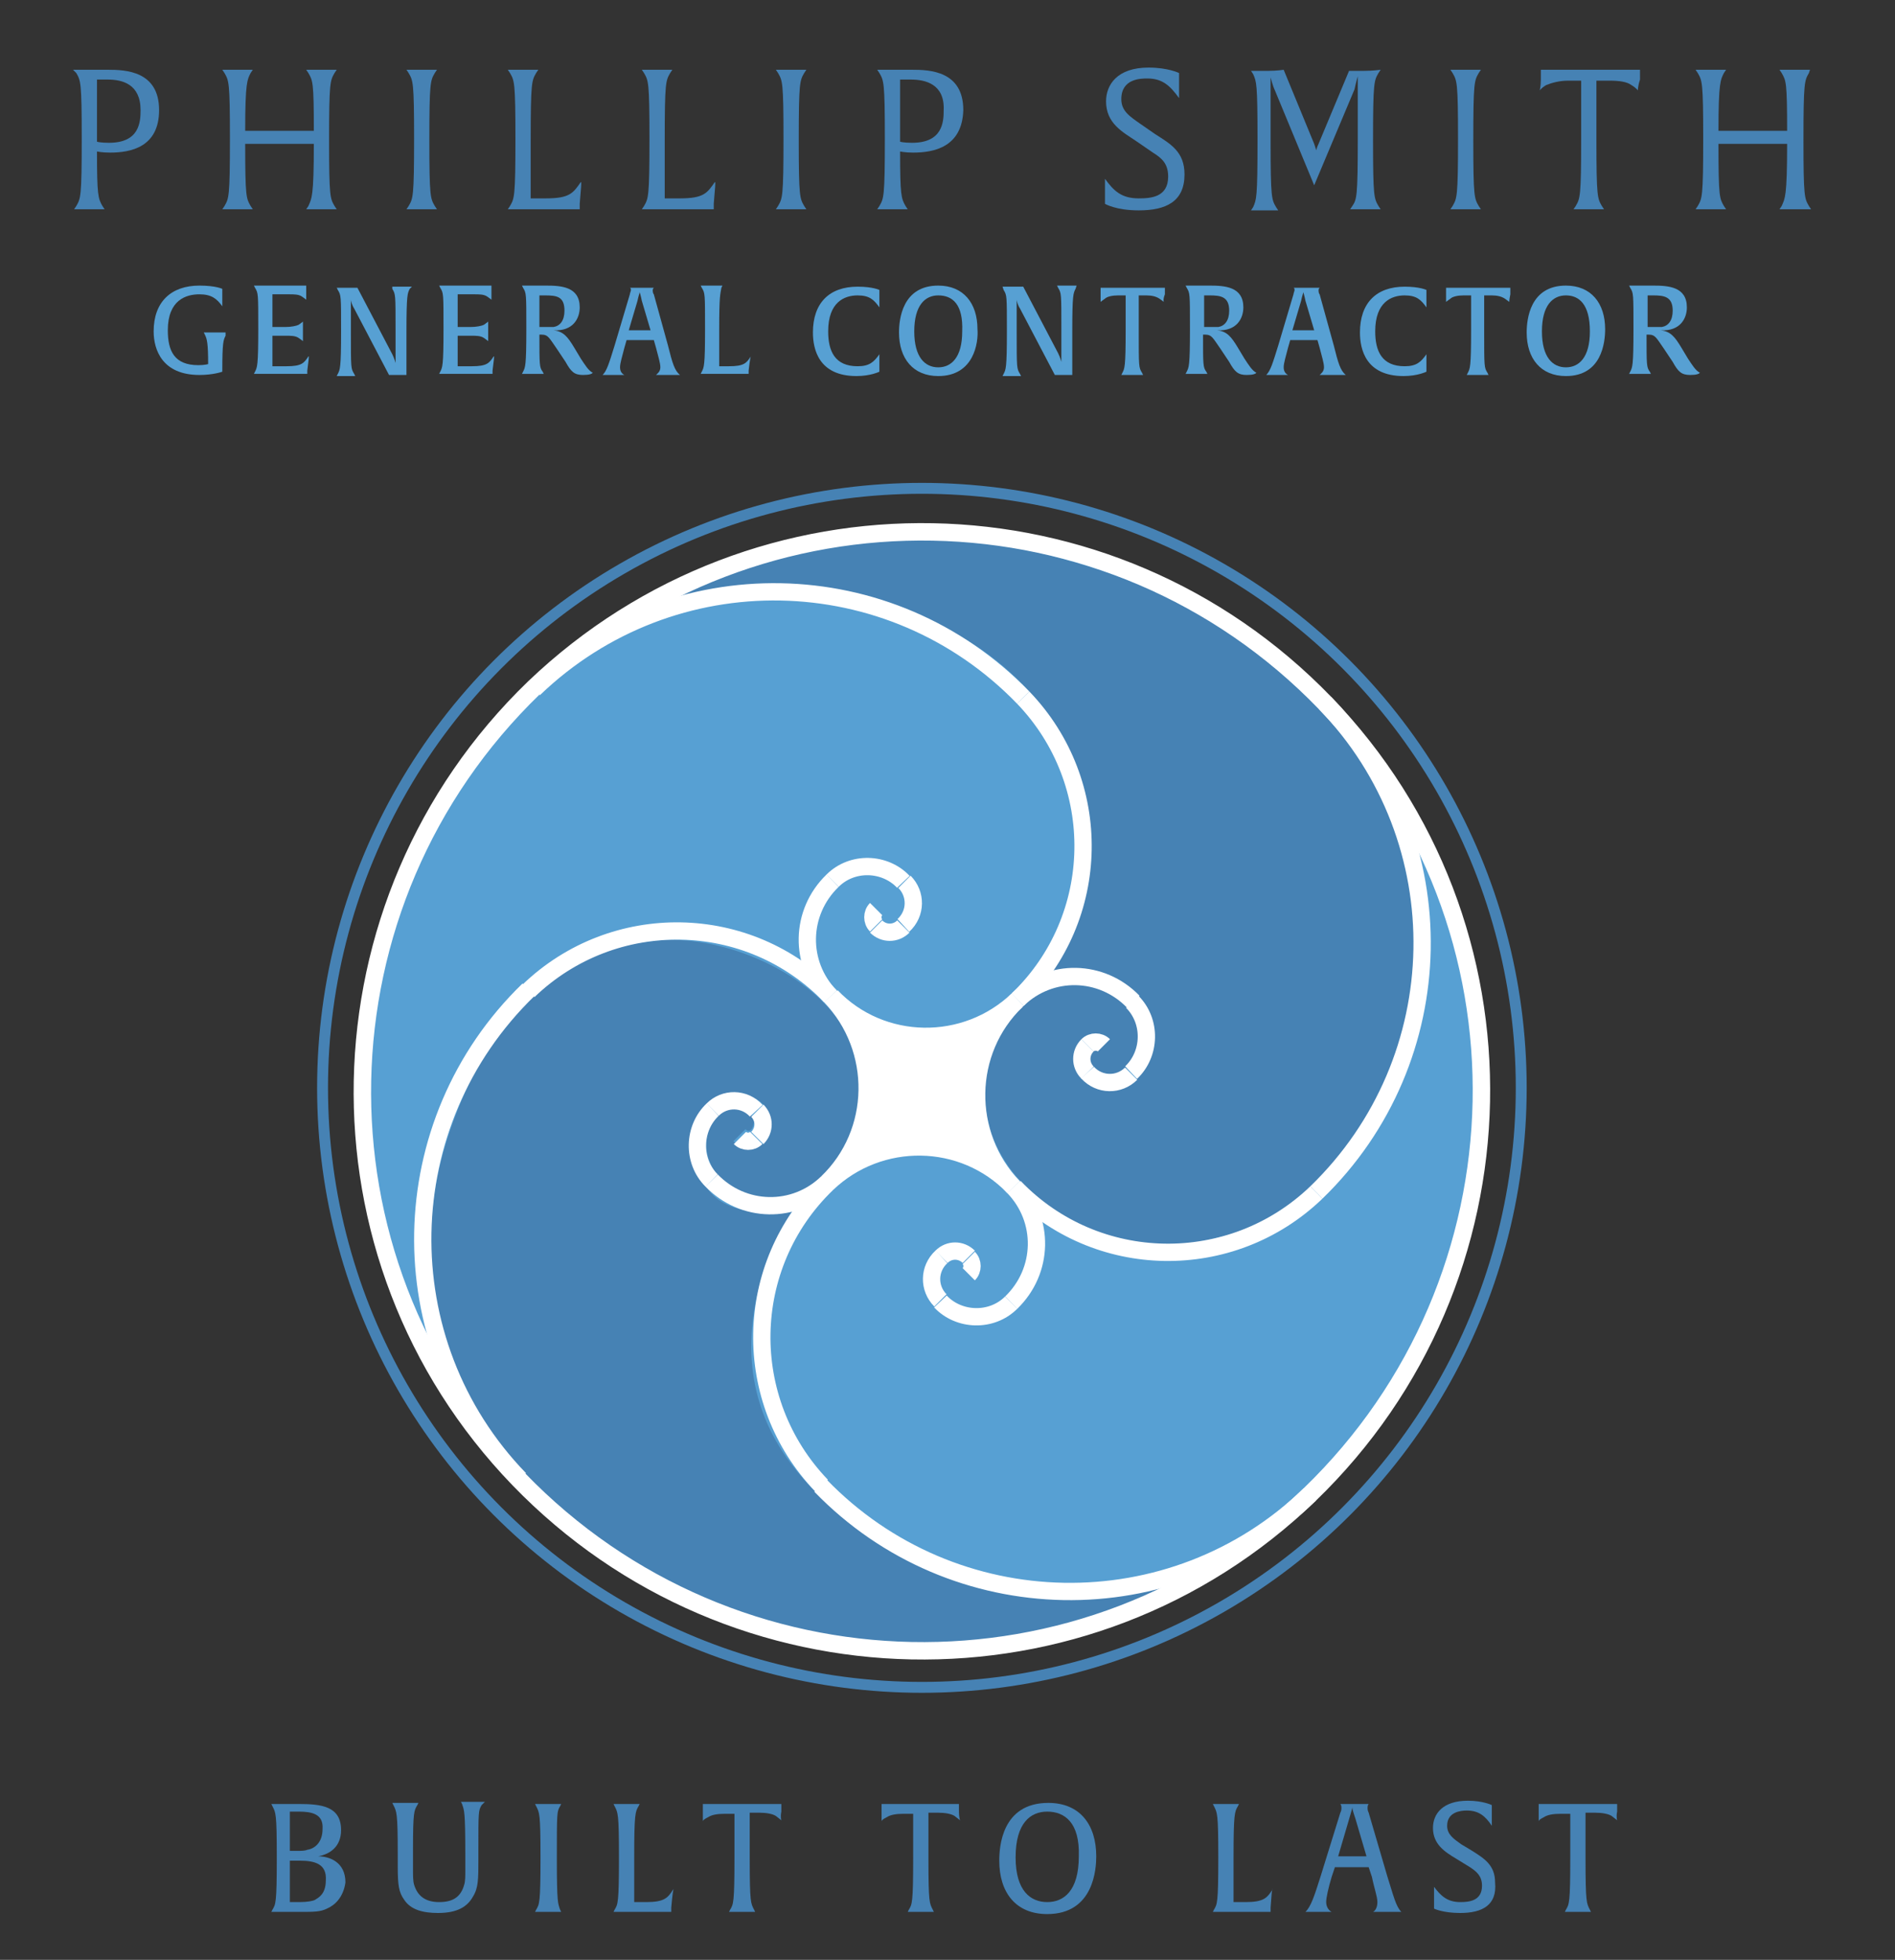 <?xml version="1.0" encoding="utf-8"?>
<!-- Generator: Adobe Illustrator 23.0.3, SVG Export Plug-In . SVG Version: 6.00 Build 0)  -->
<svg version="1.1" xmlns="http://www.w3.org/2000/svg" xmlns:xlink="http://www.w3.org/1999/xlink" x="0px" y="0px"
	 viewBox="0 0 173.9 179.8" style="enable-background:new 0 0 173.9 179.8;" xml:space="preserve">
<rect x="0" y="0" width="173.9" height="179.8" fill="#333333" stroke="none"/>
<style type="text/css">
	.st0{fill:#57A0D3;}
	.st1{fill:#4682B4;}
	.st2{fill:none;stroke:#FFFFFF;stroke-width:1.587;stroke-miterlimit:10;}
	.st3{fill:none;stroke:#FFFFFF;stroke-width:1.6;stroke-miterlimit:10;}
	.st4{fill:none;stroke:#4682B4;stroke-miterlimit:10;}
	.st5{fill:#FFFFFF;}
	.st6{display:none;}
	.st7{display:inline;}
	.st8{opacity:0.5;fill:#FFFFFF;stroke:#231F20;stroke-width:0.569;stroke-miterlimit:10;}
	.st9{fill:#FFFFFF;stroke:#231F20;stroke-width:0.569;stroke-miterlimit:10;}
	.st10{fill:none;stroke:#25A9E0;stroke-width:0.569;stroke-miterlimit:10;}
	.st11{fill:none;stroke:#BE1E2D;stroke-width:0.569;stroke-miterlimit:10;}
</style>
<g id="circle">
	<g>
		<g id="XMLID_1_">
			<g>
				<circle class="st0" cx="84.6" cy="100.1" r="51.3"/>
			</g>
			<g>
			</g>
		</g>
		<path class="st1" d="M100.6,99.6c4.6,1.9,6.9-5.3,3.4-8.6c-2.3-2.2-7.6-1.7-7.6-1.7s7.7-11.8,0.4-22.8
			C85.3,49,60.4,55.7,60.4,55.7s14.6-9.4,33.6-5.3c20.2,4.4,27.6,15.1,27.6,15.1s13.5,14.1,6.7,31.1c-5.9,14.8-13.2,16.4-19.3,17.5
			c-7.2,1.3-19.2-4.7-18.6-14.4c0.6-8.2,8.4-12.2,12.7-7.7c1.9,2,1.6,3.8,0.7,5.4c-1.3,2.2-4,0.7-3.8-0.2c0.2-1.3,0.8-1,0.8-1
			l0.9-0.9c0,0-0.8-0.8-2.1-0.2C98.8,95.6,97.7,98.5,100.6,99.6z"/>
		<path class="st1" d="M68.9,100.6c-4.6-1.9-6.9,5.8-3.4,9.1c2.3,2.2,7.2,1.4,7.2,1.4s-8.4,12.2-0.1,23.2
			c11.6,15.4,36.4,10.6,36.4,10.6s-14.7,9.6-33.6,5.3c-18.7-4.2-27.4-14.9-27.4-14.9S35,122.6,41.2,104C46.5,88.5,55,86.9,60.2,86.3
			c7.4-0.8,19.6,4.9,18.9,14.5c-0.6,8.2-8.4,12.2-12.7,7.7c-1.9-2-1.9-4-1-5.6c1.3-2.2,3.9-0.9,3.8,0c-0.2,1.3-0.8,0.7-0.8,0.7
			l-1.1,1.1c0,0,1.1,1,2.4,0.4C70.5,104.9,71.8,101.7,68.9,100.6z"/>
		<g>
			<g>
				<path class="st2" d="M69.4,104.4c-0.4,0.4-1.1,0.4-1.5,0"/>
			</g>
			<g>
				<path class="st2" d="M69.5,101.9c0.7,0.7,0.7,1.8,0,2.5"/>
			</g>
			<g>
				<path class="st2" d="M65.4,101.8c1.1-1.1,2.9-1.1,4,0.1"/>
			</g>
			<g>
				<path class="st2" d="M65.3,108.3c-1.8-1.8-1.7-4.8,0.1-6.5"/>
			</g>
			<g>
				<path class="st2" d="M75.9,108.5c-3,2.9-7.7,2.8-10.6-0.2"/>
			</g>
			<g>
				<path class="st2" d="M76.2,91.4c4.6,4.8,4.5,12.5-0.3,17.1"/>
			</g>
			<g>
				<path class="st2" d="M48.5,90.9c7.8-7.5,20.2-7.3,27.7,0.5"/>
			</g>
			<g>
				<path class="st2" d="M47.7,135.7c-12.2-12.6-11.8-32.7,0.8-44.9"/>
			</g>
		</g>
		<g>
			<g>
				<path class="st2" d="M80.4,84.9c-0.4-0.4-0.4-1.1,0-1.5"/>
			</g>
			<g>
				<path class="st2" d="M82.9,85c-0.7,0.7-1.8,0.7-2.5,0"/>
			</g>
			<g>
				<path class="st2" d="M83,80.9c1.1,1.1,1.1,2.9-0.1,4"/>
			</g>
			<g>
				<path class="st2" d="M76.4,80.8c1.8-1.8,4.8-1.7,6.5,0.1"/>
			</g>
			<g>
				<path class="st2" d="M76.2,91.4c-2.9-3-2.8-7.7,0.2-10.6"/>
			</g>
			<g>
				<path class="st2" d="M93.4,91.7c-4.8,4.6-12.5,4.5-17.1-0.3"/>
			</g>
			<g>
				<path class="st2" d="M93.9,64c7.5,7.8,7.3,20.2-0.5,27.7"/>
			</g>
			<g>
				<path class="st2" d="M49,63.2C61.7,51,81.7,51.4,93.9,64"/>
			</g>
		</g>
		<g>
			<g>
				<path class="st2" d="M99.8,95.9c0.4-0.4,1.1-0.4,1.5,0"/>
			</g>
			<g>
				<path class="st2" d="M99.8,98.4c-0.7-0.7-0.7-1.8,0-2.5"/>
			</g>
			<g>
				<path class="st2" d="M103.8,98.5c-1.1,1.1-2.9,1.1-4-0.1"/>
			</g>
			<g>
				<path class="st2" d="M103.9,91.9c1.8,1.8,1.7,4.8-0.1,6.5"/>
			</g>
			<g>
				<path class="st2" d="M93.4,91.7c3-2.9,7.7-2.8,10.6,0.2"/>
			</g>
			<g>
				<path class="st2" d="M93,108.9c-4.6-4.8-4.5-12.5,0.3-17.1"/>
			</g>
			<g>
				<path class="st2" d="M120.8,109.4c-7.8,7.5-20.2,7.3-27.7-0.5"/>
			</g>
			<g>
				<path class="st2" d="M121.6,64.5c12.2,12.6,11.8,32.7-0.8,44.9"/>
			</g>
		</g>
		<g>
			<g>
				<path class="st2" d="M88.9,115.4c0.4,0.4,0.4,1.1,0,1.5"/>
			</g>
			<g>
				<path class="st2" d="M86.4,115.3c0.7-0.7,1.8-0.7,2.5,0"/>
			</g>
			<g>
				<path class="st2" d="M86.3,119.3c-1.1-1.1-1.1-2.9,0.1-4"/>
			</g>
			<g>
				<path class="st2" d="M92.8,119.5c-1.8,1.8-4.8,1.7-6.5-0.1"/>
			</g>
			<g>
				<path class="st2" d="M93,108.9c2.9,3,2.8,7.7-0.2,10.6"/>
			</g>
			<g>
				<path class="st2" d="M75.9,108.6c4.8-4.6,12.5-4.5,17.1,0.3"/>
			</g>
			<g>
				<path class="st2" d="M75.4,136.3c-7.5-7.8-7.3-20.2,0.5-27.7"/>
			</g>
			<g>
				<path class="st2" d="M120.2,137.1c-12.6,12.2-32.7,11.8-44.9-0.8"/>
			</g>
		</g>
		<path class="st3" d="M121.6,64.5c19.7,20.4,19,52.9-1.4,72.6s-52.9,19-72.6-1.4s-19-52.9,1.4-72.6c0,0,0,0,0,0l0,0
			C69.5,43.5,101.9,44.1,121.6,64.5z"/>
	</g>
</g>
<g id="Layer_6">
	<circle class="st4" cx="84.6" cy="99.8" r="55"/>
</g>
<g id="Layer_5">
	<polygon class="st5" points="79.1,94.2 84.5,95.2 90.7,94.2 89.6,100.3 90.7,106.6 84.9,105.2 78,105.8 80.1,100 	"/>
	<path class="st5" d="M25.7,73"/>
</g>
<g id="Name">
	<g>
		<path class="st1" d="M10.1,14c-0.7,0-1.2-0.1-1.2-0.1c0,4,0.1,4.3,0.5,5l0.2,0.3c0,0-0.4,0-1.4,0s-1.4,0-1.4,0l0.2-0.3
			c0.4-0.7,0.5-0.8,0.5-6.2c0-5.2-0.1-5.3-0.5-6L6.7,6.4c0,0,0.5,0,1.2,0c0.7,0,1.5,0,2,0c1.6,0,4.7,0.1,4.7,3.7
			C14.6,13.5,12,14,10.1,14z M9.9,7.3c-0.6,0-1,0-1,0V13c0,0,0.3,0.1,1.1,0.1c2.8,0,2.9-1.9,2.9-3C12.9,7.7,11.2,7.3,9.9,7.3z"/>
		<path class="st1" d="M29.5,19.2c-1,0-1.4,0-1.4,0l0.2-0.3c0.3-0.7,0.5-0.8,0.5-5.7h-6.3c0,4.9,0.1,5,0.5,5.7l0.2,0.3
			c0,0-0.4,0-1.4,0s-1.4,0-1.4,0l0.2-0.3c0.4-0.7,0.5-0.8,0.5-6.2c0-5.2-0.1-5.3-0.5-6l-0.2-0.3c0,0,0.4,0,1.4,0s1.4,0,1.4,0
			l-0.2,0.3c-0.3,0.6-0.5,0.8-0.5,5.3h6.3c0-4.5-0.1-4.6-0.5-5.3l-0.2-0.3c0,0,0.4,0,1.4,0s1.4,0,1.4,0l-0.2,0.3
			c-0.4,0.7-0.5,0.8-0.5,6.2c0,5.2,0.1,5.3,0.5,6l0.2,0.3C30.8,19.2,30.4,19.2,29.5,19.2z"/>
		<path class="st1" d="M38.7,19.2c-1,0-1.4,0-1.4,0l0.2-0.3c0.4-0.7,0.5-0.8,0.5-6.2c0-5.2-0.1-5.3-0.5-6l-0.2-0.3c0,0,0.4,0,1.4,0
			s1.4,0,1.4,0l-0.2,0.3c-0.4,0.7-0.5,0.8-0.5,6.2c0,5.2,0.1,5.3,0.5,6l0.2,0.3C40.1,19.2,39.7,19.2,38.7,19.2z"/>
		<path class="st1" d="M53.2,18.7l0,0.5H48c-1,0-1.4,0-1.4,0l0.2-0.3c0.4-0.7,0.5-0.8,0.5-6.2c0-5.2-0.1-5.3-0.5-6l-0.2-0.3
			c0,0,0.4,0,1.4,0s1.4,0,1.4,0l-0.2,0.3c-0.4,0.7-0.5,0.8-0.5,6.2v5.3h1.4c2.2,0,2.5-0.5,3.2-1.5C53.4,16.7,53.3,17.3,53.2,18.7z"
			/>
		<path class="st1" d="M65.5,18.7l0,0.5h-5.2c-1,0-1.4,0-1.4,0l0.2-0.3c0.4-0.7,0.5-0.8,0.5-6.2c0-5.2-0.1-5.3-0.5-6l-0.2-0.3
			c0,0,0.4,0,1.4,0s1.4,0,1.4,0l-0.2,0.3c-0.4,0.7-0.5,0.8-0.5,6.2v5.3h1.4c2.2,0,2.5-0.5,3.2-1.5C65.7,16.7,65.6,17.3,65.5,18.7z"
			/>
		<path class="st1" d="M72.6,19.2c-1,0-1.4,0-1.4,0l0.2-0.3c0.4-0.7,0.5-0.8,0.5-6.2c0-5.2-0.1-5.3-0.5-6l-0.2-0.3c0,0,0.4,0,1.4,0
			s1.4,0,1.4,0l-0.2,0.3c-0.4,0.7-0.5,0.8-0.5,6.2c0,5.2,0.1,5.3,0.5,6l0.2,0.3C74,19.2,73.6,19.2,72.6,19.2z"/>
		<path class="st1" d="M83.8,14c-0.7,0-1.2-0.1-1.2-0.1c0,4,0.1,4.3,0.5,5l0.2,0.3c0,0-0.4,0-1.4,0c-1,0-1.4,0-1.4,0l0.2-0.3
			c0.4-0.7,0.5-0.8,0.5-6.2c0-5.2-0.1-5.3-0.5-6l-0.2-0.3c0,0,0.5,0,1.2,0c0.7,0,1.5,0,2,0c1.6,0,4.7,0.1,4.7,3.7
			C88.3,13.5,85.7,14,83.8,14z M83.6,7.3c-0.6,0-1,0-1,0V13c0,0,0.3,0.1,1.1,0.1c2.8,0,2.9-1.9,2.9-3C86.7,7.7,84.9,7.3,83.6,7.3z"
			/>
		<path class="st1" d="M104.5,19.3c-2.1,0-3.1-0.6-3.1-0.6s0-0.4,0-1c0-0.7,0-1.3,0-1.3c0.8,1.1,1.5,1.8,3.1,1.8
			c1.1,0,2.7-0.1,2.7-2c0-1.2-0.6-1.7-1.4-2.2l-1.6-1.1c-1.2-0.8-2.7-1.6-2.7-3.6c0-1.5,1-3.1,3.9-3.1c1.8,0,2.8,0.5,2.8,0.5
			s0,0.4,0,1.1c0,0.7,0,1.2,0,1.2c-0.8-1.1-1.5-1.8-2.9-1.8c-0.6,0-2.4,0-2.4,1.9c0,1.1,0.8,1.6,1.8,2.3l1.3,0.9
			c1.4,0.9,2.7,1.6,2.7,3.7C108.7,18.5,107,19.3,104.5,19.3z"/>
		<path class="st1" d="M125.3,19.2c-1,0-1.4,0-1.4,0l0.2-0.3c0.4-0.6,0.5-0.8,0.5-6.2V7c0,0-0.2,0.7-0.3,1.2l-3.7,8.8l-3.6-8.7
			c-0.2-0.4-0.4-1.2-0.4-1.2l0,5.9c0,5.2,0.1,5.3,0.5,6l0.2,0.3c0,0-0.4,0-1.3,0s-1.2,0-1.2,0l0.2-0.3c0.3-0.7,0.4-0.8,0.4-6.2
			c0-5.2-0.1-5.3-0.4-6l-0.2-0.3c0,0,0.7,0,1.6,0c0.8,0,1.4-0.1,1.4-0.1l2.8,6.8c0.1,0.3,0.2,0.6,0.2,0.6s0-0.2,0.2-0.6l2.8-6.7
			c0,0,0.6,0,1.4,0c0.8,0,1.5-0.1,1.5-0.1l-0.2,0.3c-0.4,0.7-0.5,0.8-0.5,6.2c0,5.2,0.1,5.3,0.5,6l0.2,0.3
			C126.6,19.2,126.2,19.2,125.3,19.2z"/>
		<path class="st1" d="M134.5,19.2c-1,0-1.4,0-1.4,0l0.2-0.3c0.4-0.7,0.5-0.8,0.5-6.2c0-5.2-0.1-5.3-0.5-6l-0.2-0.3c0,0,0.4,0,1.4,0
			c1,0,1.4,0,1.4,0l-0.2,0.3c-0.4,0.7-0.5,0.8-0.5,6.2c0,5.2,0.1,5.3,0.5,6l0.2,0.3C135.9,19.2,135.5,19.2,134.5,19.2z"/>
		<path class="st1" d="M150.3,8.3c0,0-0.1-0.2-0.6-0.5c-0.4-0.3-1.1-0.4-2-0.4h-1.2v5.5c0,5.2,0.1,5.3,0.5,6l0.2,0.3
			c0,0-0.4,0-1.4,0c-1,0-1.4,0-1.4,0l0.2-0.3c0.4-0.7,0.5-0.8,0.5-6.2V7.4h-1.2c-0.8,0-1.5,0.2-2,0.4c-0.5,0.3-0.6,0.5-0.6,0.5
			c0,0,0.1-0.4,0.1-1c0-0.6,0-0.9,0-0.9h9.1c0,0,0,0.3,0,0.9C150.3,7.9,150.3,8.3,150.3,8.3z"/>
		<path class="st1" d="M164.7,19.2c-1,0-1.4,0-1.4,0l0.2-0.3c0.3-0.7,0.5-0.8,0.5-5.7h-6.3c0,4.9,0.1,5,0.5,5.7l0.2,0.3
			c0,0-0.4,0-1.4,0c-1,0-1.4,0-1.4,0l0.2-0.3c0.4-0.7,0.5-0.8,0.5-6.2c0-5.2-0.1-5.3-0.5-6l-0.2-0.3c0,0,0.4,0,1.4,0
			c1,0,1.4,0,1.4,0l-0.2,0.3c-0.3,0.6-0.5,0.8-0.5,5.3h6.3c0-4.5-0.1-4.6-0.5-5.3l-0.2-0.3c0,0,0.4,0,1.4,0c1,0,1.4,0,1.4,0L166,6.7
			c-0.4,0.7-0.5,0.8-0.5,6.2c0,5.2,0.1,5.3,0.5,6l0.2,0.3C166.1,19.2,165.7,19.2,164.7,19.2z"/>
	</g>
	<g>
		<path class="st0" d="M20.7,30.8c-0.2,0.4-0.3,0.6-0.3,3.2v0.1c0,0-0.8,0.3-2.1,0.3c-3.4,0-4.2-2.3-4.2-4c0-2.7,1.6-4.2,4.2-4.2
			c1.5,0,2.1,0.3,2.1,0.3s0,0.3,0,0.8c0,0.5,0,0.8,0,0.8c-0.5-0.7-1-1.1-2.1-1.1c-1.2,0-2.9,0.5-2.9,3.3c0,1.9,0.6,3.2,2.8,3.2
			c0.6,0,0.9-0.1,0.9-0.1c0-1.9-0.1-2.3-0.3-2.7l-0.1-0.2c0,0,0.3,0,1,0c0.7,0,1,0,1,0L20.7,30.8z"/>
		<path class="st0" d="M28.2,34l0,0.3h-4c-0.6,0-0.9,0-0.9,0l0.1-0.2c0.2-0.4,0.3-0.5,0.3-3.9c0-3.3,0-3.3-0.3-3.8l-0.1-0.2
			c0,0,0.2,0,0.9,0h3.9c0,0,0,0.2,0,0.6c0,0.5,0,0.7,0,0.7c0,0-0.1-0.1-0.4-0.3c-0.3-0.2-0.7-0.2-1.2-0.2H25V30h1.2
			c0.5,0,1-0.1,1.2-0.2c0.3-0.2,0.4-0.3,0.4-0.3c0,0,0,0.3,0,0.9c0,0.6,0,0.9,0,0.9c0,0-0.1-0.1-0.4-0.3c-0.3-0.2-0.7-0.2-1.2-0.2
			H25v2.8h1.3c1.4,0,1.6-0.3,2-0.9C28.4,32.6,28.3,33.1,28.2,34z"/>
		<path class="st0" d="M37.6,26.5c-0.2,0.4-0.3,0.5-0.3,3.9l0,4c0,0-0.3,0-0.7,0c-0.5,0-0.9,0-0.9,0l-3.2-6.1
			c-0.2-0.3-0.3-0.7-0.3-0.8v3c0,3.3,0,3.3,0.3,3.8l0.1,0.2c0,0-0.3,0-0.9,0c-0.6,0-0.8,0-0.8,0l0.1-0.2c0.2-0.4,0.3-0.5,0.3-3.9
			c0-3.3,0-3.3-0.3-3.8l-0.1-0.2c0,0,0.3,0,1,0c0.6,0,0.9,0,0.9,0l3.2,6.1c0.2,0.4,0.3,0.8,0.3,0.8v-3c0-3.3,0-3.3-0.3-3.8L36,26.3
			c0,0,0.3,0,0.9,0c0.6,0,0.9,0,0.9,0L37.6,26.5z"/>
		<path class="st0" d="M45.2,34l0,0.3h-4c-0.6,0-0.9,0-0.9,0l0.1-0.2c0.2-0.4,0.3-0.5,0.3-3.9c0-3.3,0-3.3-0.3-3.8l-0.1-0.2
			c0,0,0.2,0,0.9,0h3.9c0,0,0,0.2,0,0.6c0,0.5,0,0.7,0,0.7c0,0-0.1-0.1-0.4-0.3c-0.3-0.2-0.7-0.2-1.2-0.2H42V30h1.2
			c0.5,0,1-0.1,1.2-0.2c0.3-0.2,0.4-0.3,0.4-0.3c0,0,0,0.3,0,0.9c0,0.6,0,0.9,0,0.9c0,0-0.1-0.1-0.4-0.3c-0.3-0.2-0.7-0.2-1.2-0.2
			H42v2.8h1.3c1.4,0,1.6-0.3,2-0.9C45.4,32.6,45.3,33.1,45.2,34z"/>
		<path class="st0" d="M53.5,34.4c-0.8,0-1.1-0.3-1.6-1.2L51.1,32c-0.7-1-0.8-1.3-1.4-1.3c-0.1,0-0.2,0-0.2,0c0,2.8,0,3,0.3,3.4
			l0.1,0.2c0,0-0.3,0-1,0c-0.7,0-1,0-1,0l0.1-0.2c0.2-0.4,0.3-0.5,0.3-3.9c0-3.3,0-3.3-0.3-3.8l-0.1-0.2c0,0,0.3,0,0.8,0
			c0.3,0,1,0,1.4,0c1.4,0,3.1,0.1,3.1,2c0,1-0.6,2.2-2.4,2.1c0.9,0.1,1.3,0.6,1.9,1.6l0.6,1c0.4,0.6,0.7,1.1,1.1,1.3
			C54.3,34.3,54.1,34.4,53.5,34.4z M50,27.1c-0.3,0-0.5,0-0.5,0V30c0,0,0.2,0,0.6,0c0.1,0,0.5,0,0.7,0c0.6-0.1,1-0.6,1-1.5
			C51.8,27.2,51.1,27.1,50,27.1z"/>
		<path class="st0" d="M61.3,34.4c-0.7,0-1.1,0-1.1,0c0.1-0.1,0.4-0.3,0.4-0.7c0-0.4-0.2-1-0.4-1.8l-0.2-0.7h-2.5l-0.2,0.7
			c-0.2,0.8-0.4,1.4-0.4,1.8c0,0.4,0.2,0.6,0.4,0.7c0,0-0.4,0-1,0c-0.7,0-1,0-1,0c0.4-0.4,0.6-1.1,1.1-2.7l1.4-4.7
			c0-0.1,0.1-0.3,0.1-0.4c0-0.2-0.1-0.2-0.1-0.2H60c0,0-0.1,0.1-0.1,0.2c0,0.1,0,0.3,0.1,0.4l1.3,4.7c0.4,1.6,0.6,2.3,1.1,2.7
			C62.4,34.4,62,34.4,61.3,34.4z M58.9,27.6c-0.1-0.5-0.2-0.8-0.2-0.8c0,0.1-0.1,0.3-0.2,0.8l-0.8,2.7h2L58.9,27.6z"/>
		<path class="st0" d="M68.7,34l0,0.3h-3.5c-0.6,0-0.9,0-0.9,0l0.1-0.2c0.2-0.4,0.3-0.5,0.3-3.9c0-3.3,0-3.3-0.3-3.8l-0.1-0.2
			c0,0,0.3,0,1,0s1,0,1,0l-0.1,0.2C66.1,27,66,27.1,66,30.2v3.4h0.9c1.4,0,1.6-0.3,2-0.9C68.9,32.6,68.8,33.1,68.7,34z"/>
		<path class="st0" d="M78.6,34.5c-3.5,0-4-2.5-4-4c0-2.7,1.5-4.2,4.1-4.2c1.4,0,2,0.3,2,0.3s0,0.3,0,0.8c0,0.5,0,0.8,0,0.8
			c-0.5-0.7-0.9-1.1-2-1.1c-1.2,0-2.7,0.6-2.7,3.3c0,1.8,0.6,3.2,2.7,3.2c1.1,0,1.5-0.4,2-1.1c0,0,0,0.4,0,0.9c0,0.5,0,0.7,0,0.7
			S79.9,34.5,78.6,34.5z"/>
		<path class="st0" d="M86.1,34.5c-2.3,0-3.6-1.6-3.6-4c0-1.2,0.3-4.3,3.6-4.3c2.3,0,3.6,1.6,3.6,4C89.8,31.4,89.4,34.5,86.1,34.5z
			 M86.1,27.1c-1.2,0-2.2,0.9-2.2,3.3c0,2.4,1,3.3,2.2,3.3c1.2,0,2.2-0.9,2.2-3.3C88.4,27.9,87.4,27.1,86.1,27.1z"/>
		<path class="st0" d="M98.7,26.5c-0.2,0.4-0.3,0.5-0.3,3.9l0,4c0,0-0.3,0-0.7,0c-0.5,0-0.9,0-0.9,0l-3.2-6.1
			c-0.2-0.3-0.3-0.7-0.3-0.8v3c0,3.3,0,3.3,0.3,3.8l0.1,0.2c0,0-0.3,0-0.9,0c-0.6,0-0.8,0-0.8,0l0.1-0.2c0.2-0.4,0.3-0.5,0.3-3.9
			c0-3.3,0-3.3-0.3-3.8L92,26.3c0,0,0.3,0,1,0c0.6,0,0.9,0,0.9,0l3.2,6.1c0.2,0.4,0.3,0.8,0.3,0.8v-3c0-3.3,0-3.3-0.3-3.8l-0.1-0.2
			c0,0,0.3,0,0.9,0c0.6,0,0.9,0,0.9,0L98.7,26.5z"/>
		<path class="st0" d="M106.8,27.7c0,0-0.1-0.1-0.4-0.3c-0.3-0.2-0.7-0.3-1.2-0.3h-0.7v3.3c0,3.3,0,3.3,0.3,3.8l0.1,0.2
			c0,0-0.3,0-1,0c-0.7,0-1,0-1,0l0.1-0.2c0.2-0.4,0.3-0.5,0.3-3.9v-3.2h-0.7c-0.5,0-1,0.1-1.2,0.3c-0.3,0.2-0.4,0.3-0.4,0.3
			c0,0,0-0.3,0-0.7c0-0.4,0-0.6,0-0.6h5.9c0,0,0,0.2,0,0.6C106.7,27.5,106.8,27.7,106.8,27.7z"/>
		<path class="st0" d="M114.4,34.4c-0.8,0-1.1-0.3-1.6-1.2L112,32c-0.7-1-0.8-1.3-1.4-1.3c-0.1,0-0.2,0-0.2,0c0,2.8,0,3,0.3,3.4
			l0.1,0.2c0,0-0.3,0-1,0c-0.7,0-1,0-1,0l0.1-0.2c0.2-0.4,0.3-0.5,0.3-3.9c0-3.3,0-3.3-0.3-3.8l-0.1-0.2c0,0,0.3,0,0.8,0
			c0.3,0,1,0,1.4,0c1.4,0,3.1,0.1,3.1,2c0,1-0.6,2.2-2.4,2.1c0.9,0.1,1.3,0.6,1.9,1.6l0.6,1c0.4,0.6,0.7,1.1,1.1,1.3
			C115.2,34.3,115,34.4,114.4,34.4z M111,27.1c-0.3,0-0.5,0-0.5,0V30c0,0,0.2,0,0.6,0c0.1,0,0.5,0,0.7,0c0.6-0.1,1-0.6,1-1.5
			C112.8,27.2,112,27.1,111,27.1z"/>
		<path class="st0" d="M122.2,34.4c-0.7,0-1.1,0-1.1,0c0.1-0.1,0.4-0.3,0.4-0.7c0-0.4-0.2-1-0.4-1.8l-0.2-0.7h-2.5l-0.2,0.7
			c-0.2,0.8-0.4,1.4-0.4,1.8c0,0.4,0.2,0.6,0.4,0.7c0,0-0.4,0-1,0c-0.7,0-1,0-1,0c0.4-0.4,0.6-1.1,1.1-2.7l1.4-4.7
			c0-0.1,0.1-0.3,0.1-0.4c0-0.2-0.1-0.2-0.1-0.2h2.4c0,0-0.1,0.1-0.1,0.2c0,0.1,0,0.3,0.1,0.4l1.3,4.7c0.4,1.6,0.6,2.3,1.1,2.7
			C123.3,34.4,122.9,34.4,122.2,34.4z M119.8,27.6c-0.1-0.5-0.2-0.8-0.2-0.8c0,0.1-0.1,0.3-0.2,0.8l-0.8,2.7h2L119.8,27.6z"/>
		<path class="st0" d="M128.8,34.5c-3.5,0-4-2.5-4-4c0-2.7,1.5-4.2,4.1-4.2c1.4,0,2,0.3,2,0.3s0,0.3,0,0.8c0,0.5,0,0.8,0,0.8
			c-0.5-0.7-0.9-1.1-2-1.1c-1.2,0-2.7,0.6-2.7,3.3c0,1.8,0.6,3.2,2.7,3.2c1.1,0,1.5-0.4,2-1.1c0,0,0,0.4,0,0.9c0,0.5,0,0.7,0,0.7
			S130.1,34.5,128.8,34.5z"/>
		<path class="st0" d="M138.5,27.7c0,0-0.1-0.1-0.4-0.3c-0.3-0.2-0.7-0.3-1.2-0.3h-0.7v3.3c0,3.3,0,3.3,0.3,3.8l0.1,0.2
			c0,0-0.3,0-1,0c-0.7,0-1,0-1,0l0.1-0.2c0.2-0.4,0.3-0.5,0.3-3.9v-3.2h-0.7c-0.5,0-1,0.1-1.2,0.3c-0.3,0.2-0.4,0.3-0.4,0.3
			c0,0,0-0.3,0-0.7c0-0.4,0-0.6,0-0.6h5.9c0,0,0,0.2,0,0.6C138.5,27.5,138.5,27.7,138.5,27.7z"/>
		<path class="st0" d="M143.7,34.5c-2.3,0-3.6-1.6-3.6-4c0-1.2,0.3-4.3,3.6-4.3c2.3,0,3.6,1.6,3.6,4C147.3,31.4,147,34.5,143.7,34.5
			z M143.7,27.1c-1.2,0-2.2,0.9-2.2,3.3c0,2.4,1,3.3,2.2,3.3c1.2,0,2.2-0.9,2.2-3.3C145.9,27.9,144.9,27.1,143.7,27.1z"/>
		<path class="st0" d="M155.1,34.4c-0.8,0-1.1-0.3-1.6-1.2l-0.8-1.2c-0.7-1-0.8-1.3-1.4-1.3c-0.1,0-0.2,0-0.2,0c0,2.8,0,3,0.3,3.4
			l0.1,0.2c0,0-0.3,0-1,0c-0.7,0-1,0-1,0l0.1-0.2c0.2-0.4,0.3-0.5,0.3-3.9c0-3.3,0-3.3-0.3-3.8l-0.1-0.2c0,0,0.3,0,0.8,0
			c0.3,0,1,0,1.4,0c1.4,0,3.1,0.1,3.1,2c0,1-0.6,2.2-2.4,2.1c0.9,0.1,1.3,0.6,1.9,1.6l0.6,1c0.4,0.6,0.7,1.1,1.1,1.3
			C155.9,34.3,155.7,34.4,155.1,34.4z M151.7,27.1c-0.3,0-0.5,0-0.5,0V30c0,0,0.2,0,0.6,0c0.1,0,0.5,0,0.7,0c0.6-0.1,1-0.6,1-1.5
			C153.5,27.2,152.7,27.1,151.7,27.1z"/>
	</g>
</g>
<g id="tagline">
	<g>
		<path class="st1" d="M30,175.1c-0.6,0.3-1.2,0.3-2.5,0.3c-0.5,0-1.1,0-1.5,0c-0.8,0-1.1,0-1.1,0l0.1-0.2c0.3-0.5,0.4-0.6,0.4-4.8
			c0-4.1-0.1-4.1-0.4-4.7l-0.1-0.2c0,0,0.4,0,1,0c0.4,0,1.1,0,1.5,0c2.1,0,3.9,0.2,3.9,2.4c0,1.5-1,2.2-2.1,2.4c1,0,2.5,0.5,2.5,2.4
			C31.5,174.1,30.7,174.8,30,175.1z M27.4,166.2c-0.4,0-0.8,0-0.8,0v3.6c0,0,0.3,0,0.8,0c0.2,0,0.6,0,0.8-0.1
			c0.7-0.1,1.4-0.7,1.4-1.9C29.7,166.4,28.6,166.2,27.4,166.2z M27.5,170.7c-0.4,0-0.9,0-0.9,0v3.8c0,0,0.2,0,0.9,0
			c0.7,0,1.2-0.1,1.4-0.2c0.3-0.2,1-0.5,1-1.8C30,171,28.9,170.7,27.5,170.7z"/>
		<path class="st1" d="M44.2,165.6c-0.3,0.5-0.3,0.6-0.3,4.1v0.9c0,1.8,0,2.6-0.5,3.4c-0.5,0.9-1.4,1.5-3.2,1.5
			c-1.4,0-2.5-0.3-3.1-1.2c-0.5-0.7-0.6-1.3-0.6-3.1v-1.1c0-3.8-0.1-3.9-0.4-4.5l-0.1-0.2c0,0,0.4,0,1.2,0c0.8,0,1.2,0,1.2,0
			l-0.1,0.2c-0.3,0.5-0.4,0.6-0.4,4.1v1.9c0,0.4,0,1,0.1,1.3c0.3,1,1,1.6,2.3,1.6c1.3,0,2-0.5,2.3-1.6c0.1-0.3,0.1-0.8,0.1-1.2v-1.5
			c0-4.1-0.1-4.1-0.3-4.7l-0.1-0.2c0,0,0.3,0,1.1,0c0.8,0,1.1,0,1.1,0L44.2,165.6z"/>
		<path class="st1" d="M50.3,175.4c-0.8,0-1.2,0-1.2,0l0.1-0.2c0.3-0.5,0.4-0.6,0.4-4.8c0-4.1-0.1-4.1-0.4-4.7l-0.1-0.2
			c0,0,0.3,0,1.2,0c0.8,0,1.2,0,1.2,0l-0.1,0.2c-0.3,0.5-0.3,0.6-0.3,4.8c0,4.1,0.1,4.1,0.3,4.7l0.1,0.2
			C51.4,175.4,51.1,175.4,50.3,175.4z"/>
		<path class="st1" d="M61.6,175l0,0.4h-4.2c-0.8,0-1.1,0-1.1,0l0.1-0.2c0.3-0.5,0.4-0.6,0.4-4.8c0-4.1-0.1-4.1-0.4-4.7l-0.1-0.2
			c0,0,0.3,0,1.2,0c0.8,0,1.2,0,1.2,0l-0.1,0.2c-0.3,0.5-0.4,0.7-0.4,4.7v4.1h1.1c1.7,0,2-0.4,2.5-1.2
			C61.8,173.3,61.7,173.8,61.6,175z"/>
		<path class="st1" d="M71.7,167c0,0-0.1-0.1-0.5-0.4c-0.3-0.2-0.9-0.3-1.5-0.3h-0.9v4.2c0,4.1,0.1,4.1,0.4,4.7l0.1,0.2
			c0,0-0.3,0-1.2,0s-1.2,0-1.2,0l0.1-0.2c0.3-0.5,0.4-0.6,0.4-4.8v-4h-0.9c-0.7,0-1.2,0.1-1.5,0.3c-0.4,0.2-0.5,0.3-0.5,0.4
			c0,0,0-0.3,0-0.9c0-0.5,0-0.7,0-0.7h7.2c0,0,0,0.2,0,0.7C71.6,166.7,71.7,167,71.7,167z"/>
		<path class="st1" d="M88.1,167c0,0-0.1-0.1-0.5-0.4c-0.3-0.2-0.9-0.3-1.5-0.3h-0.9v4.2c0,4.1,0.1,4.1,0.4,4.7l0.1,0.2
			c0,0-0.3,0-1.2,0s-1.2,0-1.2,0l0.1-0.2c0.3-0.5,0.4-0.6,0.4-4.8v-4h-0.9c-0.7,0-1.2,0.1-1.5,0.3c-0.4,0.2-0.5,0.3-0.5,0.4
			c0,0,0-0.3,0-0.9c0-0.5,0-0.7,0-0.7H88c0,0,0,0.2,0,0.7C88,166.7,88.1,167,88.1,167z"/>
		<path class="st1" d="M96.1,175.6c-2.9,0-4.4-2-4.4-4.9c0-1.2,0.2-5.3,4.5-5.3c2.9,0,4.4,2,4.4,4.9
			C100.6,171.4,100.4,175.6,96.1,175.6z M96.1,166.2c-1.5,0-2.9,1-2.9,4.2c0,3.1,1.4,4.1,2.9,4.1c1.5,0,2.9-1,2.9-4.2
			C99.1,167.2,97.7,166.2,96.1,166.2z"/>
		<path class="st1" d="M116.6,175l0,0.4h-4.2c-0.8,0-1.1,0-1.1,0l0.1-0.2c0.3-0.5,0.4-0.6,0.4-4.8c0-4.1-0.1-4.1-0.4-4.7l-0.1-0.2
			c0,0,0.3,0,1.2,0c0.8,0,1.2,0,1.2,0l-0.1,0.2c-0.3,0.5-0.4,0.7-0.4,4.7v4.1h1.1c1.7,0,2-0.4,2.5-1.2
			C116.7,173.3,116.7,173.8,116.6,175z"/>
		<path class="st1" d="M127.3,175.4c-0.8,0-1.3,0-1.3,0c0.2-0.1,0.4-0.4,0.4-0.9c0-0.5-0.3-1.3-0.5-2.3l-0.3-0.9h-3.1l-0.3,0.9
			c-0.3,1-0.5,1.9-0.5,2.3c0,0.5,0.3,0.8,0.5,0.9c0,0-0.5,0-1.2,0c-0.8,0-1.2,0-1.2,0c0.5-0.5,0.8-1.4,1.4-3.3l1.8-5.8
			c0.1-0.2,0.1-0.3,0.1-0.5c0-0.2-0.1-0.3-0.1-0.3h2.6c0,0-0.1,0.1-0.1,0.3c0,0.2,0,0.3,0.1,0.5l1.7,5.8c0.6,1.9,0.8,2.8,1.3,3.3
			C128.7,175.4,128.2,175.4,127.3,175.4z M124.4,166.9c-0.2-0.6-0.3-0.9-0.3-1.1c0,0.1-0.1,0.4-0.3,1.1l-1,3.4h2.6L124.4,166.9z"/>
		<path class="st1" d="M134,175.5c-1.6,0-2.4-0.4-2.4-0.4s0-0.3,0-0.9c0-0.6,0-1.1,0-1.1c0.6,0.8,1.2,1.4,2.4,1.4c0.8,0,2-0.1,2-1.5
			c0-0.9-0.5-1.3-1.1-1.7l-1.3-0.8c-1-0.6-2.1-1.3-2.1-2.8c0-1.3,0.9-2.5,3.2-2.5c1.4,0,2.2,0.4,2.2,0.4s0,0.3,0,0.9c0,0.6,0,1,0,1
			c-0.6-0.9-1.2-1.4-2.3-1.4c-0.5,0-1.8,0.1-1.8,1.4c0,0.8,0.6,1.2,1.3,1.7l1,0.6c1.1,0.7,2.1,1.3,2.1,2.9
			C137.4,174.8,136,175.5,134,175.5z"/>
		<path class="st1" d="M148.4,167c0,0-0.1-0.1-0.5-0.4c-0.3-0.2-0.9-0.3-1.5-0.3h-0.9v4.2c0,4.1,0.1,4.1,0.4,4.7l0.1,0.2
			c0,0-0.3,0-1.2,0s-1.2,0-1.2,0l0.1-0.2c0.3-0.5,0.4-0.6,0.4-4.8v-4h-0.9c-0.7,0-1.2,0.1-1.5,0.3c-0.4,0.2-0.5,0.3-0.5,0.4
			c0,0,0-0.3,0-0.9c0-0.5,0-0.7,0-0.7h7.2c0,0,0,0.2,0,0.7C148.3,166.7,148.4,167,148.4,167z"/>
	</g>
</g>
<g id="spiral" class="st6">
	<g class="st7">
		<rect x="-20" y="-14.1" class="st8" width="208.3" height="208.3"/>
		<rect x="-20" y="194.2" class="st8" width="130.2" height="130.2"/>
		<rect x="110.2" y="246.3" class="st9" width="78.1" height="78.1"/>
		<rect x="136.3" y="194.2" class="st8" width="52.1" height="52.1"/>
		<rect x="110.2" y="220.3" class="st9" width="26" height="26"/>
		<path class="st10" d="M188.4-14.1C73.2-14.1-20,79.1-20,194.2"/>
		<path class="st10" d="M110.2,324.4c-72,0-130.2-58.2-130.2-130.2"/>
		<path class="st10" d="M110.2,324.4c43.2,0,78.1-34.9,78.1-78.1"/>
		<path class="st10" d="M136.3,194.2c28.8,0,52.1,23.3,52.1,52.1"/>
		<path class="st10" d="M136.3,194.2c-14.4,0-26,11.6-26,26"/>
		<path class="st10" d="M136.3,246.3c-14.4,0-26-11.6-26-26"/>
		<circle class="st11" cx="84.2" cy="90" r="104.2"/>
		
			<ellipse transform="matrix(0.707 -0.707 0.707 0.707 -170.155 107.867)" class="st11" cx="45.1" cy="259.3" rx="65.1" ry="65.1"/>
		<circle class="st11" cx="149.3" cy="285.4" r="39.1"/>
		
			<ellipse transform="matrix(0.707 -0.707 0.707 0.707 -108.208 179.292)" class="st11" cx="162.3" cy="220.3" rx="26" ry="26"/>
		<ellipse transform="matrix(0.707 -0.707 0.707 0.707 -26.315 80.289)" class="st11" cx="83.8" cy="71.9" rx="26" ry="26"/>
		<circle class="st11" cx="123.3" cy="207.2" r="13"/>
		<circle class="st11" cx="126.2" cy="86.4" r="13"/>
	</g>
</g>
</svg>

